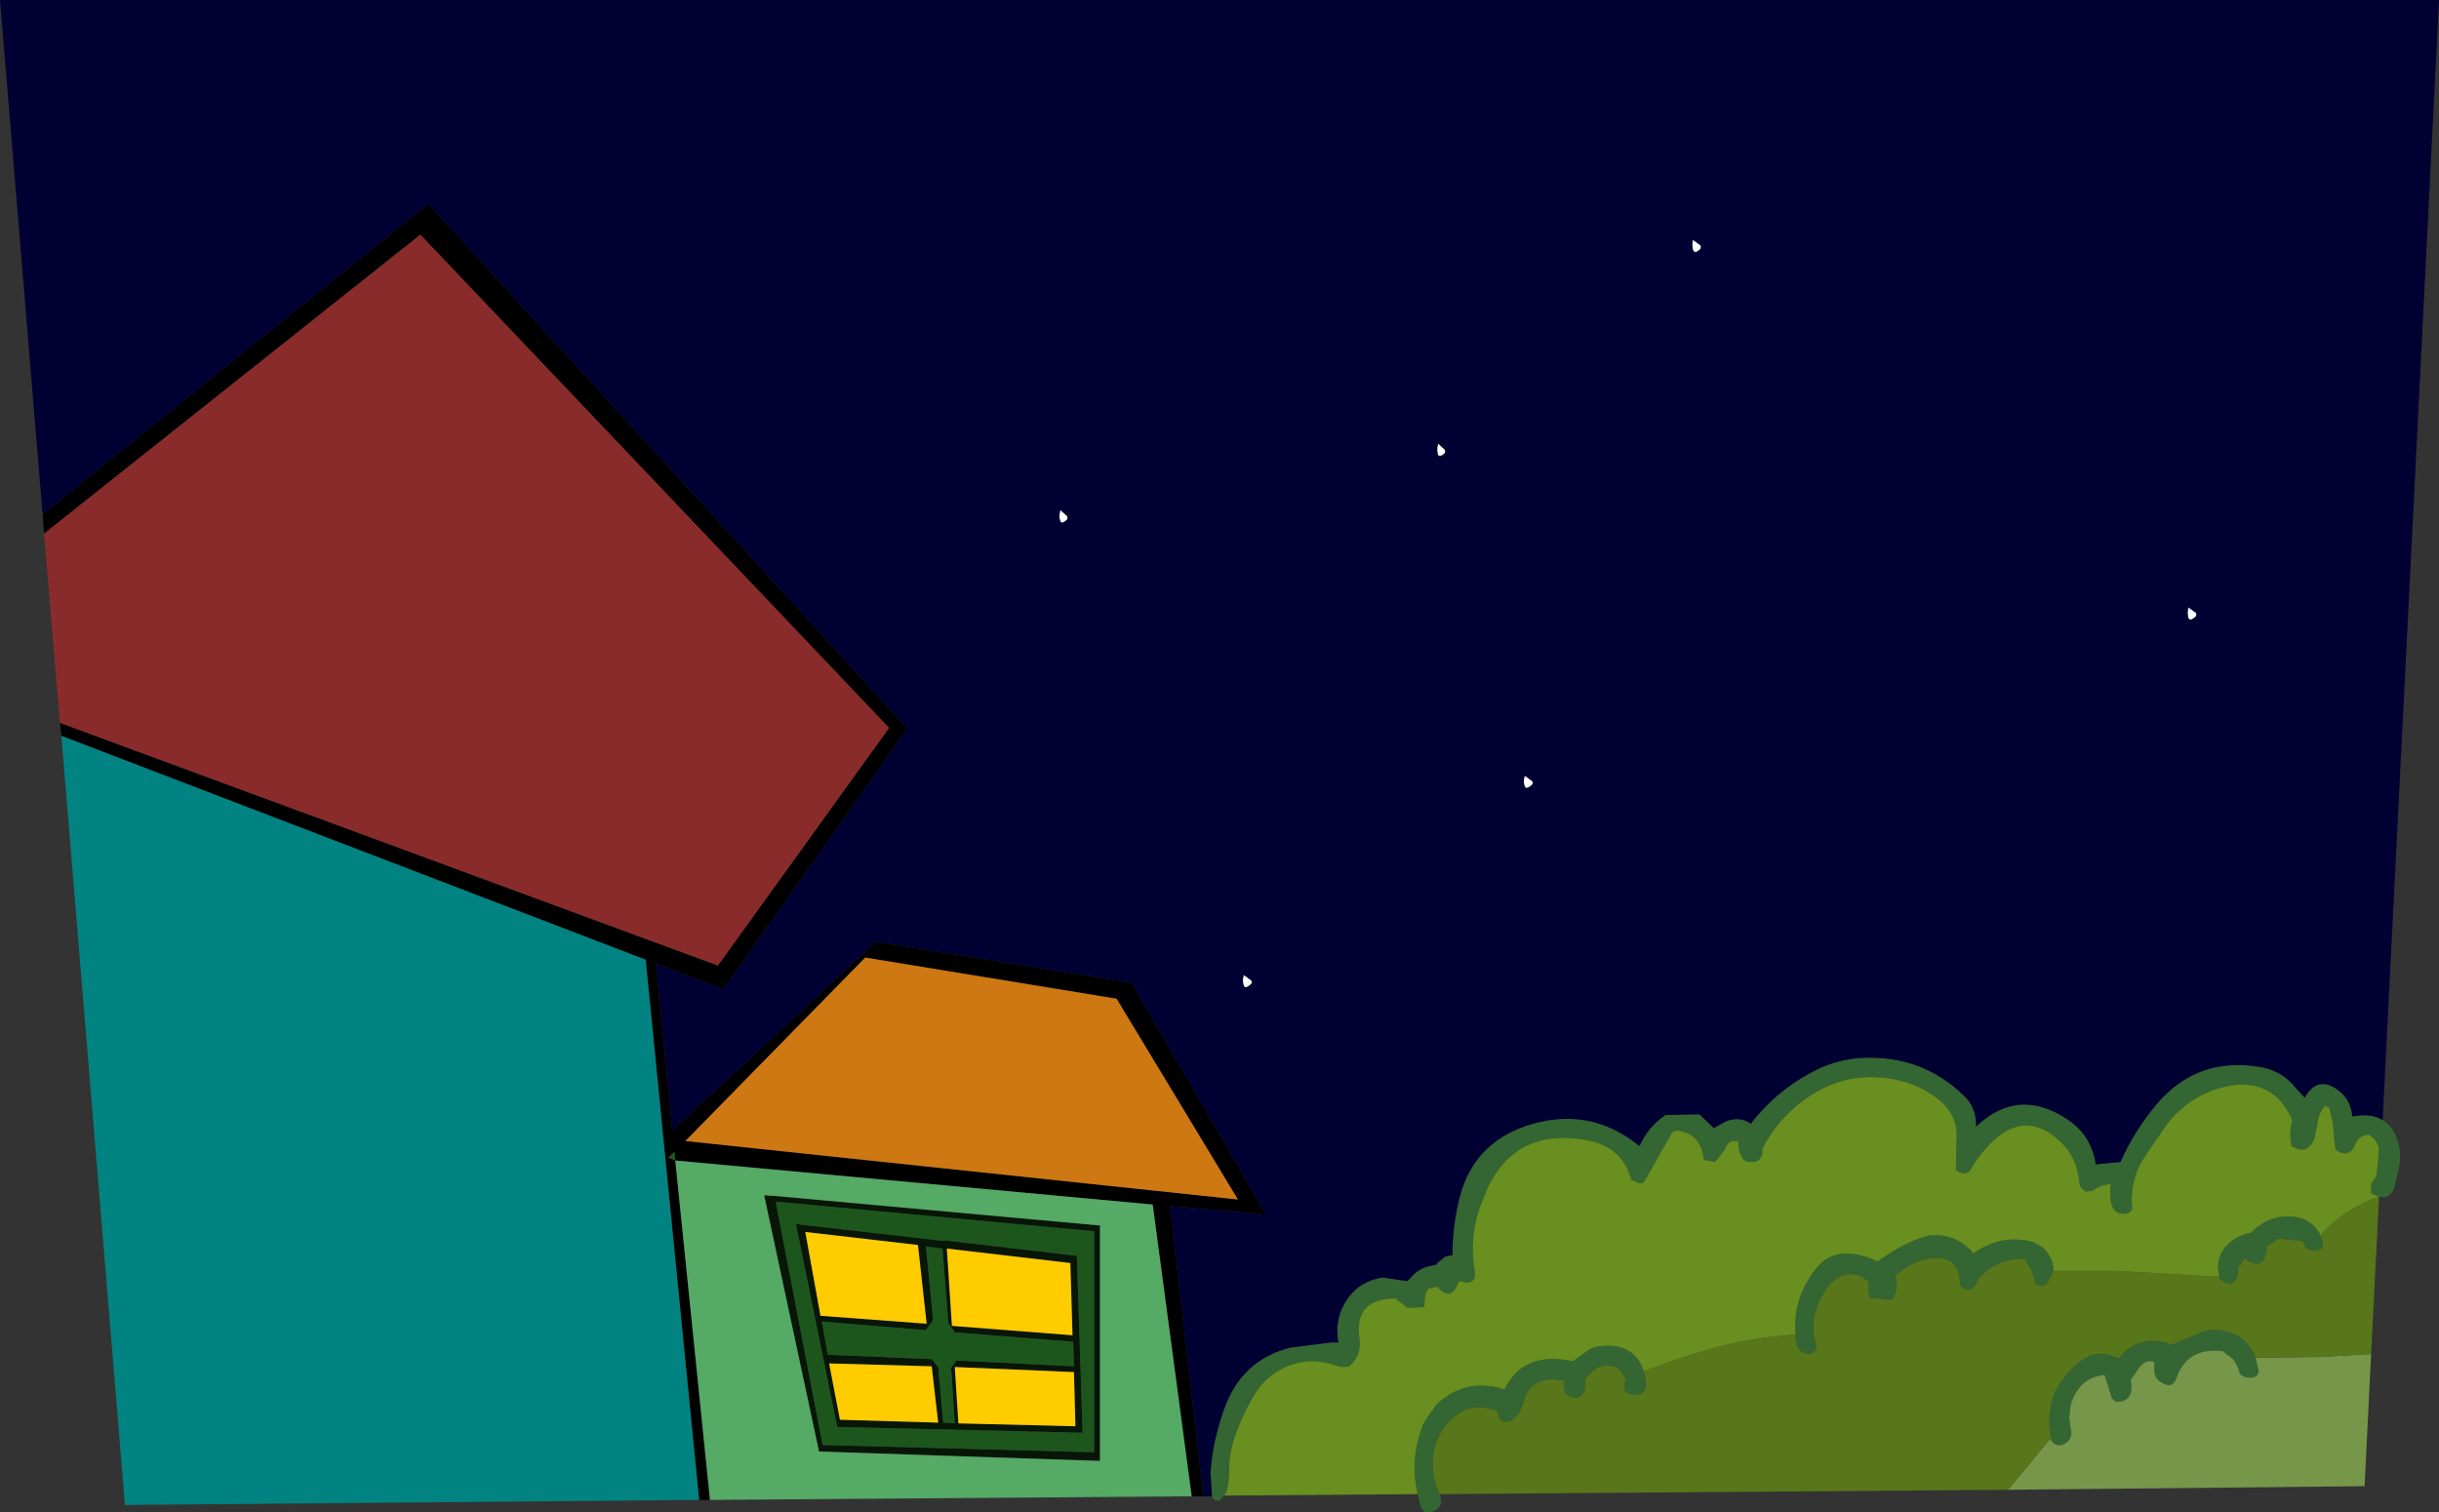 <?xml version="1.0" encoding="UTF-8" standalone="no"?>
<svg xmlns:xlink="http://www.w3.org/1999/xlink" height="104.7px" width="168.85px" xmlns="http://www.w3.org/2000/svg">
  <rect width="100%" height="100%" fill="#333333" stroke="none"/>
  <g transform="matrix(1.0, 0.0, 0.0, 1.0, 86.65, 44.25)">
    <path d="M58.55 36.35 L58.45 36.4 58.55 36.35 M74.3 32.3 L74.3 32.25 74.4 32.35 74.3 32.3 M52.4 58.9 L52.35 58.9 52.4 58.85 52.4 58.9 M68.3 43.5 L68.3 43.45 68.5 43.25 68.3 43.5" fill="#73c0f9" fill-rule="evenodd" stroke="none"/>
    <path d="M-33.2 38.55 L-33.05 38.55 -10.5 40.6 -10.5 56.9 -29.95 56.25 -33.75 38.5 -33.2 38.55 M-21.4 41.65 L-21.15 41.65 -21.1 41.65 -12.1 42.7 -11.7 54.95 -28.7 54.55 -28.7 54.5 -31.55 40.5 -21.5 41.65 -21.4 41.65 M-21.4 42.2 L-22.55 42.05 -22.05 47.15 -22.55 47.85 -29.75 47.25 -29.35 49.55 -22.2 49.85 -22.2 49.8 -21.7 50.4 -21.35 54.25 -20.55 54.3 -20.8 50.5 -20.8 50.4 -20.8 50.45 -20.45 49.95 -12.3 50.35 -12.35 48.65 -20.55 48.0 -21.0 47.35 -21.4 42.2 M-22.5 47.4 L-23.1 41.95 -30.9 41.05 -29.85 46.85 -22.5 47.4 M-20.75 47.55 L-12.4 48.2 -12.55 43.2 -21.1 42.2 -20.75 47.55 M-10.9 41.0 L-32.95 38.95 -29.7 55.8 -10.9 56.3 -10.9 41.0 M-21.7 54.25 L-22.15 50.35 -29.25 50.15 -28.5 54.05 -21.7 54.25 M-12.2 54.5 L-12.3 50.75 -20.55 50.4 -20.3 54.3 -12.2 54.5" fill="#071607" fill-rule="evenodd" stroke="none"/>
    <path d="M-83.7 -8.65 L-57.0 -30.15 -24.05 5.95 -23.8 6.15 -36.5 24.15 -36.55 24.25 -41.25 22.45 -40.1 34.0 -26.0 20.95 -8.3 23.8 1.0 39.85 -5.65 39.25 -3.35 59.35 -4.15 59.35 -6.85 39.15 -39.9 36.1 -37.5 59.6 -38.25 59.6 -41.95 22.2 -82.4 6.7 -82.5 5.8 -36.95 22.6 -25.1 6.15 -57.55 -28.0 -83.6 -7.3 -83.7 -8.65 M-39.9 36.1 L-39.95 35.5 -40.4 35.9 -39.9 36.1 M-0.95 38.8 L-9.35 24.9 -26.75 22.05 -39.2 34.75 -0.95 38.8" fill="#000000" fill-rule="evenodd" stroke="none"/>
    <path d="M58.55 36.35 L60.15 36.2 Q61.1 34.05 62.65 32.2 65.4 28.95 69.65 29.6 71.3 29.8 72.35 31.15 L72.9 31.75 Q73.8 30.15 75.25 31.25 76.1 31.9 76.2 33.05 77.5 32.8 78.3 33.3 79.15 33.8 79.45 35.15 79.6 36.05 79.35 36.9 L79.2 37.6 Q79.0 38.6 78.35 38.65 L78.05 38.6 77.55 38.4 77.5 38.3 77.5 37.8 Q77.6 37.5 77.85 37.25 L77.95 36.55 78.05 35.3 Q77.95 34.7 77.4 34.35 L77.3 34.3 Q76.9 34.35 76.6 34.6 L76.5 34.75 76.4 35.0 Q76.0 35.9 75.2 35.45 L75.05 35.35 74.95 34.65 74.85 33.5 74.6 32.45 74.4 32.35 74.3 32.25 74.3 32.3 Q73.85 32.85 73.8 33.5 L73.55 34.65 Q73.05 35.75 72.0 35.1 L71.95 34.85 71.9 34.15 72.0 33.5 72.05 33.3 Q70.6 30.05 66.95 31.1 64.8 31.75 63.35 33.6 L61.65 36.1 Q60.8 37.6 60.95 39.3 61.0 39.6 60.65 39.75 60.1 39.9 59.7 39.5 L59.6 39.3 Q59.45 38.95 59.45 38.6 L59.45 37.95 59.5 37.75 Q58.9 37.7 58.2 38.2 L57.75 38.25 Q57.35 38.05 57.3 37.6 57.15 35.85 55.95 34.75 53.75 32.7 51.55 34.55 50.45 35.5 49.8 36.7 49.5 37.15 49.0 36.9 L48.75 36.75 48.8 34.75 Q48.95 33.05 47.65 31.95 46.55 31.05 45.2 30.65 41.4 29.6 38.25 31.9 36.35 33.3 35.35 35.3 L35.35 35.65 Q35.2 36.25 34.5 36.2 34.15 36.2 33.95 35.9 L33.9 35.8 33.75 35.4 33.7 34.95 33.7 34.75 33.25 34.75 Q32.85 34.95 32.75 35.35 L32.1 36.2 31.3 36.05 Q31.15 34.35 29.65 34.05 29.2 33.95 29.0 34.35 L27.15 37.6 26.9 37.7 26.3 37.45 Q25.65 35.05 23.0 34.65 18.4 33.9 16.4 37.85 L15.75 39.45 Q15.05 41.65 15.45 43.85 15.55 44.55 14.85 44.55 L14.35 44.45 14.2 44.8 Q13.8 45.7 13.05 45.05 L12.85 44.85 12.7 44.85 12.2 45.0 12.15 45.1 12.05 45.3 12.0 45.5 11.95 46.25 10.8 46.3 9.95 45.65 Q7.1 45.65 7.45 48.35 7.65 49.6 6.75 50.35 L6.25 50.4 5.7 50.25 Q4.2 49.75 2.7 50.25 0.95 50.9 0.05 52.55 -1.6 55.5 -1.55 57.45 -1.55 58.8 -1.9 59.3 L-2.25 59.65 Q-2.6 59.7 -2.75 59.35 L-2.85 57.7 Q-2.7 55.5 -1.9 53.3 -0.7 49.9 2.7 49.05 L5.45 48.7 6.0 48.7 Q5.7 47.0 6.65 45.65 7.5 44.45 9.05 44.2 L10.8 44.45 11.15 44.05 Q11.75 43.45 12.65 43.35 L12.8 43.3 12.85 43.2 13.4 42.75 13.9 42.65 Q13.9 40.6 14.4 38.65 15.35 34.95 19.0 33.7 23.35 32.25 26.85 35.1 27.45 33.75 28.65 32.95 L31.0 32.9 32.0 33.85 32.8 33.4 Q33.8 33.0 34.55 33.55 36.45 31.1 39.25 29.75 40.65 29.1 42.15 29.0 46.35 28.75 49.3 31.6 50.2 32.45 50.15 33.75 53.1 30.95 56.55 33.3 58.15 34.4 58.45 36.4 L58.55 36.35 M37.65 48.15 Q37.45 45.55 39.15 43.5 40.0 42.45 41.45 42.55 42.45 42.65 43.35 43.1 44.65 42.1 46.2 41.5 L46.85 41.3 Q48.7 41.1 49.9 42.45 L49.95 42.55 Q51.9 41.15 54.1 41.75 L54.8 42.15 Q55.55 42.95 55.5 43.75 L55.0 44.7 54.55 44.75 54.3 44.65 54.1 44.05 54.05 43.8 53.5 42.9 Q51.6 42.85 50.3 44.3 L50.1 44.75 Q49.6 45.3 49.05 44.75 49.05 42.4 46.6 42.95 45.95 43.1 45.4 43.45 L44.55 44.05 Q44.75 44.85 44.45 45.6 L44.25 45.75 42.8 45.6 42.75 45.5 42.7 44.9 42.7 44.45 Q41.35 43.4 40.1 44.6 L39.85 44.9 Q38.75 46.4 38.9 48.1 L39.1 49.1 38.85 49.45 Q37.75 49.65 37.65 48.4 L37.65 48.15 M67.0 44.1 Q66.7 43.0 67.4 42.1 68.1 41.3 69.2 41.1 L69.5 40.8 Q70.2 40.25 70.95 40.05 73.2 39.65 74.0 41.3 L74.1 41.6 Q74.35 42.3 73.6 42.35 72.95 42.35 72.8 41.75 L72.55 41.65 71.1 41.5 70.95 41.6 70.3 42.05 70.2 42.55 Q70.0 43.6 68.95 43.05 L68.8 42.85 68.7 42.95 68.5 43.25 68.3 43.45 68.3 43.5 68.3 43.85 Q68.1 45.05 67.05 44.35 L67.0 44.1 M13.0 59.2 Q13.4 60.2 12.35 60.45 11.85 60.55 11.7 60.05 L11.5 59.2 Q10.9 56.65 11.95 54.2 L12.8 53.0 Q14.8 51.1 17.5 51.95 18.7 49.5 21.65 49.9 L22.25 50.0 23.15 49.35 Q23.65 48.95 24.3 48.95 26.5 48.75 27.15 50.7 L27.25 51.2 Q27.5 52.55 26.15 52.25 L25.9 52.1 25.85 52.0 25.8 51.7 25.9 51.3 25.85 51.15 25.55 50.65 25.25 50.4 Q24.1 50.05 23.4 50.9 L23.1 51.25 23.05 52.05 Q22.6 52.9 21.75 52.25 L21.7 52.15 21.65 51.85 21.65 51.35 Q19.3 50.85 18.8 52.9 18.55 53.75 17.9 54.15 L17.45 54.2 17.2 54.05 17.15 53.95 17.1 53.75 17.0 53.45 Q15.1 52.65 13.65 54.2 12.15 55.85 12.65 58.15 L12.95 59.1 13.0 59.2 M55.35 55.3 Q54.7 52.05 57.45 49.95 58.2 49.4 59.15 49.5 L60.05 49.8 Q61.35 48.15 63.4 48.75 L63.6 48.9 65.75 48.0 66.4 47.8 Q68.8 47.85 69.5 49.75 L69.7 50.6 Q69.75 50.95 69.4 51.1 68.8 51.25 68.4 50.85 L68.4 50.75 68.2 50.25 67.95 49.85 67.8 49.75 67.35 49.4 67.25 49.3 Q64.75 49.0 64.0 51.2 63.75 51.9 63.05 51.5 62.45 51.2 62.5 50.5 L62.5 50.05 Q61.9 49.8 61.4 50.5 L60.85 51.3 Q61.15 52.85 59.8 52.8 L59.55 52.55 59.05 50.95 Q57.3 51.1 56.7 53.0 L56.6 53.9 56.7 54.65 Q56.9 55.4 56.2 55.75 55.75 55.95 55.4 55.55 L55.35 55.3" fill="#336633" fill-rule="evenodd" stroke="none"/>
    <path d="M55.4 55.55 L55.25 55.4 55.35 55.3 55.4 55.55" fill="#409d27" fill-rule="evenodd" stroke="none"/>
    <path d="M77.5 49.5 L77.05 58.65 52.4 58.9 52.4 58.85 55.25 55.4 55.4 55.55 Q55.75 55.95 56.2 55.75 56.9 55.4 56.7 54.65 L56.6 53.9 56.7 53.0 Q57.3 51.1 59.05 50.95 L59.55 52.55 59.8 52.8 Q61.15 52.85 60.85 51.3 L61.4 50.5 Q61.9 49.8 62.5 50.05 L62.5 50.5 Q62.45 51.2 63.05 51.5 63.75 51.9 64.0 51.2 64.75 49.0 67.25 49.3 L67.35 49.4 67.8 49.75 67.95 49.85 68.2 50.25 68.4 50.75 68.4 50.85 Q68.8 51.25 69.4 51.1 69.75 50.95 69.7 50.6 L69.5 49.75 74.0 49.7 77.5 49.5" fill="#769649" fill-rule="evenodd" stroke="none"/>
    <path d="M13.4 -13.1 L13.4 -12.9 Q12.8 -12.3 12.85 -13.25 L12.9 -13.55 13.4 -13.1 M31.1 -27.25 L31.1 -27.05 Q30.5 -26.4 30.5 -27.4 L30.55 -27.65 31.1 -27.25 M65.4 -1.8 L65.4 -1.6 Q64.75 -0.95 64.8 -1.95 L64.85 -2.2 65.4 -1.8 M0.0 23.85 Q-0.65 24.5 -0.6 23.5 L-0.55 23.25 0.0 23.65 0.0 23.85 M19.45 9.85 L19.45 10.05 Q18.8 10.7 18.85 9.7 L18.9 9.45 19.45 9.85 M-12.75 -8.5 L-12.75 -8.3 Q-13.35 -7.7 -13.3 -8.65 L-13.25 -8.95 -12.75 -8.5" fill="#ffffff" fill-rule="evenodd" stroke="none"/>
    <path d="M65.4 -1.8 L64.85 -2.2 64.8 -1.95 Q64.75 -0.95 65.4 -1.6 L65.4 -1.8 M31.1 -27.25 L30.55 -27.65 30.5 -27.4 Q30.5 -26.4 31.1 -27.05 L31.1 -27.25 M13.4 -13.1 L12.9 -13.55 12.85 -13.25 Q12.8 -12.3 13.4 -12.9 L13.4 -13.1 M78.3 33.3 Q77.5 32.8 76.2 33.05 76.1 31.9 75.25 31.25 73.8 30.15 72.9 31.75 L72.35 31.15 Q71.3 29.8 69.65 29.6 65.4 28.95 62.65 32.2 61.1 34.05 60.15 36.2 L58.55 36.35 58.45 36.4 Q58.15 34.4 56.55 33.3 53.1 30.95 50.15 33.75 50.2 32.45 49.3 31.6 46.35 28.75 42.15 29.0 40.65 29.1 39.25 29.75 36.45 31.1 34.55 33.55 33.8 33.0 32.8 33.4 L32.0 33.85 31.0 32.9 28.65 32.95 Q27.45 33.75 26.85 35.1 23.35 32.25 19.0 33.7 15.35 34.95 14.4 38.65 13.9 40.6 13.9 42.65 L13.4 42.75 12.85 43.2 12.8 43.3 12.65 43.35 Q11.75 43.45 11.15 44.05 L10.8 44.45 9.05 44.2 Q7.5 44.45 6.65 45.65 5.7 47.0 6.0 48.7 L5.45 48.7 2.7 49.05 Q-0.7 49.9 -1.9 53.3 -2.7 55.5 -2.85 57.7 L-2.75 59.35 -3.35 59.35 -5.65 39.25 1.0 39.85 -8.3 23.8 -26.0 20.95 -40.1 34.0 -41.25 22.45 -36.55 24.25 -36.5 24.15 -23.8 6.15 -24.05 5.95 -57.0 -30.15 -83.7 -8.65 -86.65 -44.25 82.2 -44.25 78.3 33.3 M19.45 9.85 L18.9 9.45 18.85 9.7 Q18.8 10.7 19.45 10.05 L19.45 9.85 M0.0 23.85 L0.0 23.65 -0.55 23.25 -0.6 23.5 Q-0.65 24.5 0.0 23.85 M-12.75 -8.5 L-13.25 -8.95 -13.3 -8.65 Q-13.35 -7.7 -12.75 -8.3 L-12.75 -8.5" fill="#000033" fill-rule="evenodd" stroke="none"/>
    <path d="M-83.6 -7.3 L-57.55 -28.0 -25.1 6.15 -36.95 22.6 -82.5 5.8 -83.6 -7.3" fill="#8a2b2b" fill-rule="evenodd" stroke="none"/>
    <path d="M-82.4 6.7 L-41.95 22.2 -38.25 59.6 -78.0 59.95 -82.4 6.7" fill="#018382" fill-rule="evenodd" stroke="none"/>
    <path d="M-0.95 38.8 L-39.2 34.75 -26.75 22.05 -9.35 24.9 -0.95 38.8" fill="#cd7812" fill-rule="evenodd" stroke="none"/>
    <path d="M-37.5 59.6 L-39.9 36.1 -6.85 39.15 -4.15 59.35 -37.5 59.6 M-33.2 38.55 L-33.75 38.5 -29.95 56.25 -10.5 56.9 -10.5 40.6 -33.05 38.55 -33.2 38.55" fill="#55aa66" fill-rule="evenodd" stroke="none"/>
    <path d="M-20.75 47.55 L-21.1 42.2 -12.55 43.2 -12.4 48.2 -20.75 47.55 M-22.5 47.4 L-29.85 46.85 -30.9 41.05 -23.1 41.95 -22.5 47.4 M-12.2 54.5 L-20.3 54.3 -20.55 50.4 -12.3 50.75 -12.2 54.5 M-21.7 54.25 L-28.5 54.05 -29.25 50.15 -22.15 50.35 -21.7 54.25" fill="#ffcc00" fill-rule="evenodd" stroke="none"/>
    <path d="M-39.9 36.1 L-40.4 35.9 -39.95 35.5 -39.9 36.1 M-21.4 41.65 L-21.5 41.65 -31.55 40.5 -28.7 54.5 -28.7 54.55 -11.7 54.95 -12.1 42.7 -21.1 41.65 -21.15 41.65 -21.4 41.65 M-21.4 42.2 L-21.0 47.35 -20.55 48.0 -12.35 48.65 -12.3 50.35 -20.45 49.95 -20.8 50.45 -20.8 50.4 -20.8 50.5 -20.55 54.3 -21.35 54.25 -21.7 50.4 -22.2 49.8 -22.2 49.85 -29.35 49.55 -29.75 47.25 -22.55 47.85 -22.05 47.15 -22.55 42.05 -21.4 42.2 M-10.9 41.0 L-10.9 56.3 -29.7 55.8 -32.95 38.95 -10.9 41.0" fill="#1d561d" fill-rule="evenodd" stroke="none"/>
    <path d="M55.5 43.75 L60.0 43.75 65.95 44.1 67.0 44.1 67.05 44.35 Q68.1 45.05 68.3 43.85 L68.3 43.5 68.5 43.25 68.7 42.95 68.8 42.85 68.95 43.05 Q70.0 43.6 70.2 42.55 L70.3 42.05 70.95 41.6 71.1 41.5 72.55 41.65 72.8 41.75 Q72.95 42.35 73.6 42.35 74.35 42.3 74.1 41.6 L74.0 41.3 Q75.55 39.5 78.05 38.6 L77.5 49.5 74.0 49.7 69.5 49.75 Q68.8 47.85 66.4 47.8 L65.75 48.0 63.6 48.9 63.4 48.75 Q61.35 48.15 60.05 49.8 L59.15 49.5 Q58.2 49.4 57.45 49.95 54.7 52.05 55.35 55.3 L55.25 55.4 52.4 58.85 52.35 58.9 13.0 59.2 12.95 59.1 12.65 58.15 Q12.15 55.85 13.65 54.2 15.1 52.65 17.0 53.45 L17.1 53.75 17.15 53.95 17.2 54.05 17.45 54.2 17.9 54.15 Q18.55 53.75 18.8 52.9 19.3 50.85 21.65 51.35 L21.65 51.85 21.7 52.15 21.75 52.25 Q22.6 52.9 23.05 52.05 L23.1 51.25 23.4 50.9 Q24.1 50.05 25.25 50.4 L25.55 50.65 25.85 51.15 25.9 51.3 25.8 51.7 25.85 52.0 25.9 52.1 26.15 52.25 Q27.5 52.55 27.25 51.2 L27.15 50.7 Q29.6 49.75 31.75 49.15 34.4 48.4 37.6 48.15 L37.65 48.15 37.65 48.4 Q37.75 49.65 38.85 49.45 L39.1 49.1 38.9 48.1 Q38.75 46.4 39.85 44.9 L40.1 44.6 Q41.35 43.4 42.7 44.45 L42.7 44.9 42.75 45.5 42.8 45.6 44.25 45.75 44.45 45.6 Q44.75 44.85 44.55 44.05 L45.4 43.45 Q45.95 43.1 46.6 42.95 49.05 42.4 49.05 44.75 49.6 45.3 50.1 44.75 L50.3 44.3 Q51.6 42.85 53.5 42.9 L54.05 43.8 54.1 44.05 54.3 44.65 54.55 44.75 55.0 44.7 55.5 43.75" fill="#57771a" fill-rule="evenodd" stroke="none"/>
    <path d="M-1.9 59.3 Q-1.55 58.8 -1.55 57.45 -1.6 55.5 0.05 52.55 0.95 50.9 2.7 50.25 4.2 49.75 5.7 50.25 L6.25 50.4 6.75 50.35 Q7.65 49.6 7.45 48.35 7.1 45.65 9.95 45.65 L10.8 46.3 11.95 46.25 12.0 45.5 12.05 45.3 12.15 45.1 12.2 45.0 12.7 44.85 12.85 44.85 13.05 45.05 Q13.8 45.7 14.2 44.8 L14.35 44.45 14.85 44.55 Q15.55 44.55 15.45 43.85 15.05 41.65 15.75 39.45 L16.4 37.85 Q18.4 33.9 23.0 34.65 25.65 35.05 26.3 37.45 L26.9 37.7 27.15 37.6 29.0 34.35 Q29.2 33.95 29.65 34.05 31.15 34.35 31.3 36.05 L32.1 36.2 32.75 35.35 Q32.85 34.95 33.25 34.75 L33.7 34.75 33.7 34.95 33.75 35.4 33.9 35.8 33.95 35.9 Q34.15 36.2 34.5 36.2 35.2 36.25 35.35 35.65 L35.35 35.3 Q36.35 33.3 38.25 31.9 41.4 29.6 45.2 30.65 46.55 31.05 47.65 31.95 48.95 33.05 48.8 34.75 L48.75 36.75 49.0 36.9 Q49.5 37.15 49.8 36.7 50.45 35.5 51.55 34.55 53.75 32.7 55.95 34.75 57.15 35.85 57.3 37.6 57.35 38.05 57.75 38.25 L58.2 38.2 Q58.9 37.7 59.5 37.75 L59.45 37.95 59.45 38.6 Q59.45 38.95 59.6 39.3 L59.7 39.5 Q60.1 39.9 60.65 39.75 61.0 39.6 60.95 39.3 60.8 37.6 61.65 36.1 L63.35 33.6 Q64.8 31.75 66.95 31.1 70.6 30.05 72.05 33.3 L72.0 33.5 71.9 34.15 71.95 34.85 72.0 35.1 Q73.05 35.75 73.55 34.65 L73.8 33.5 Q73.85 32.85 74.3 32.3 L74.4 32.35 74.6 32.45 74.85 33.5 74.95 34.65 75.05 35.35 75.2 35.45 Q76.0 35.9 76.4 35.0 L76.5 34.75 76.6 34.6 Q76.9 34.35 77.3 34.3 L77.4 34.35 Q77.95 34.7 78.05 35.3 L77.95 36.55 77.85 37.25 Q77.6 37.5 77.5 37.8 L77.5 38.3 77.55 38.4 78.05 38.6 Q75.55 39.5 74.0 41.3 73.2 39.65 70.95 40.05 70.2 40.25 69.5 40.8 L69.2 41.1 Q68.1 41.3 67.4 42.1 66.7 43.0 67.0 44.1 L65.95 44.1 60.0 43.75 55.5 43.75 Q55.55 42.95 54.8 42.15 L54.1 41.75 Q51.9 41.15 49.95 42.55 L49.9 42.45 Q48.7 41.1 46.85 41.3 L46.2 41.5 Q44.65 42.1 43.35 43.1 42.45 42.65 41.45 42.55 40.0 42.45 39.15 43.5 37.45 45.55 37.65 48.15 L37.6 48.15 Q34.4 48.4 31.75 49.15 29.6 49.75 27.15 50.7 26.5 48.75 24.3 48.95 23.65 48.95 23.15 49.35 L22.25 50.0 21.65 49.9 Q18.7 49.5 17.5 51.95 14.8 51.1 12.8 53.0 L11.95 54.2 Q10.9 56.65 11.5 59.2 L-1.9 59.3" fill="#688f1f" fill-rule="evenodd" stroke="none"/>
  </g>
</svg>
